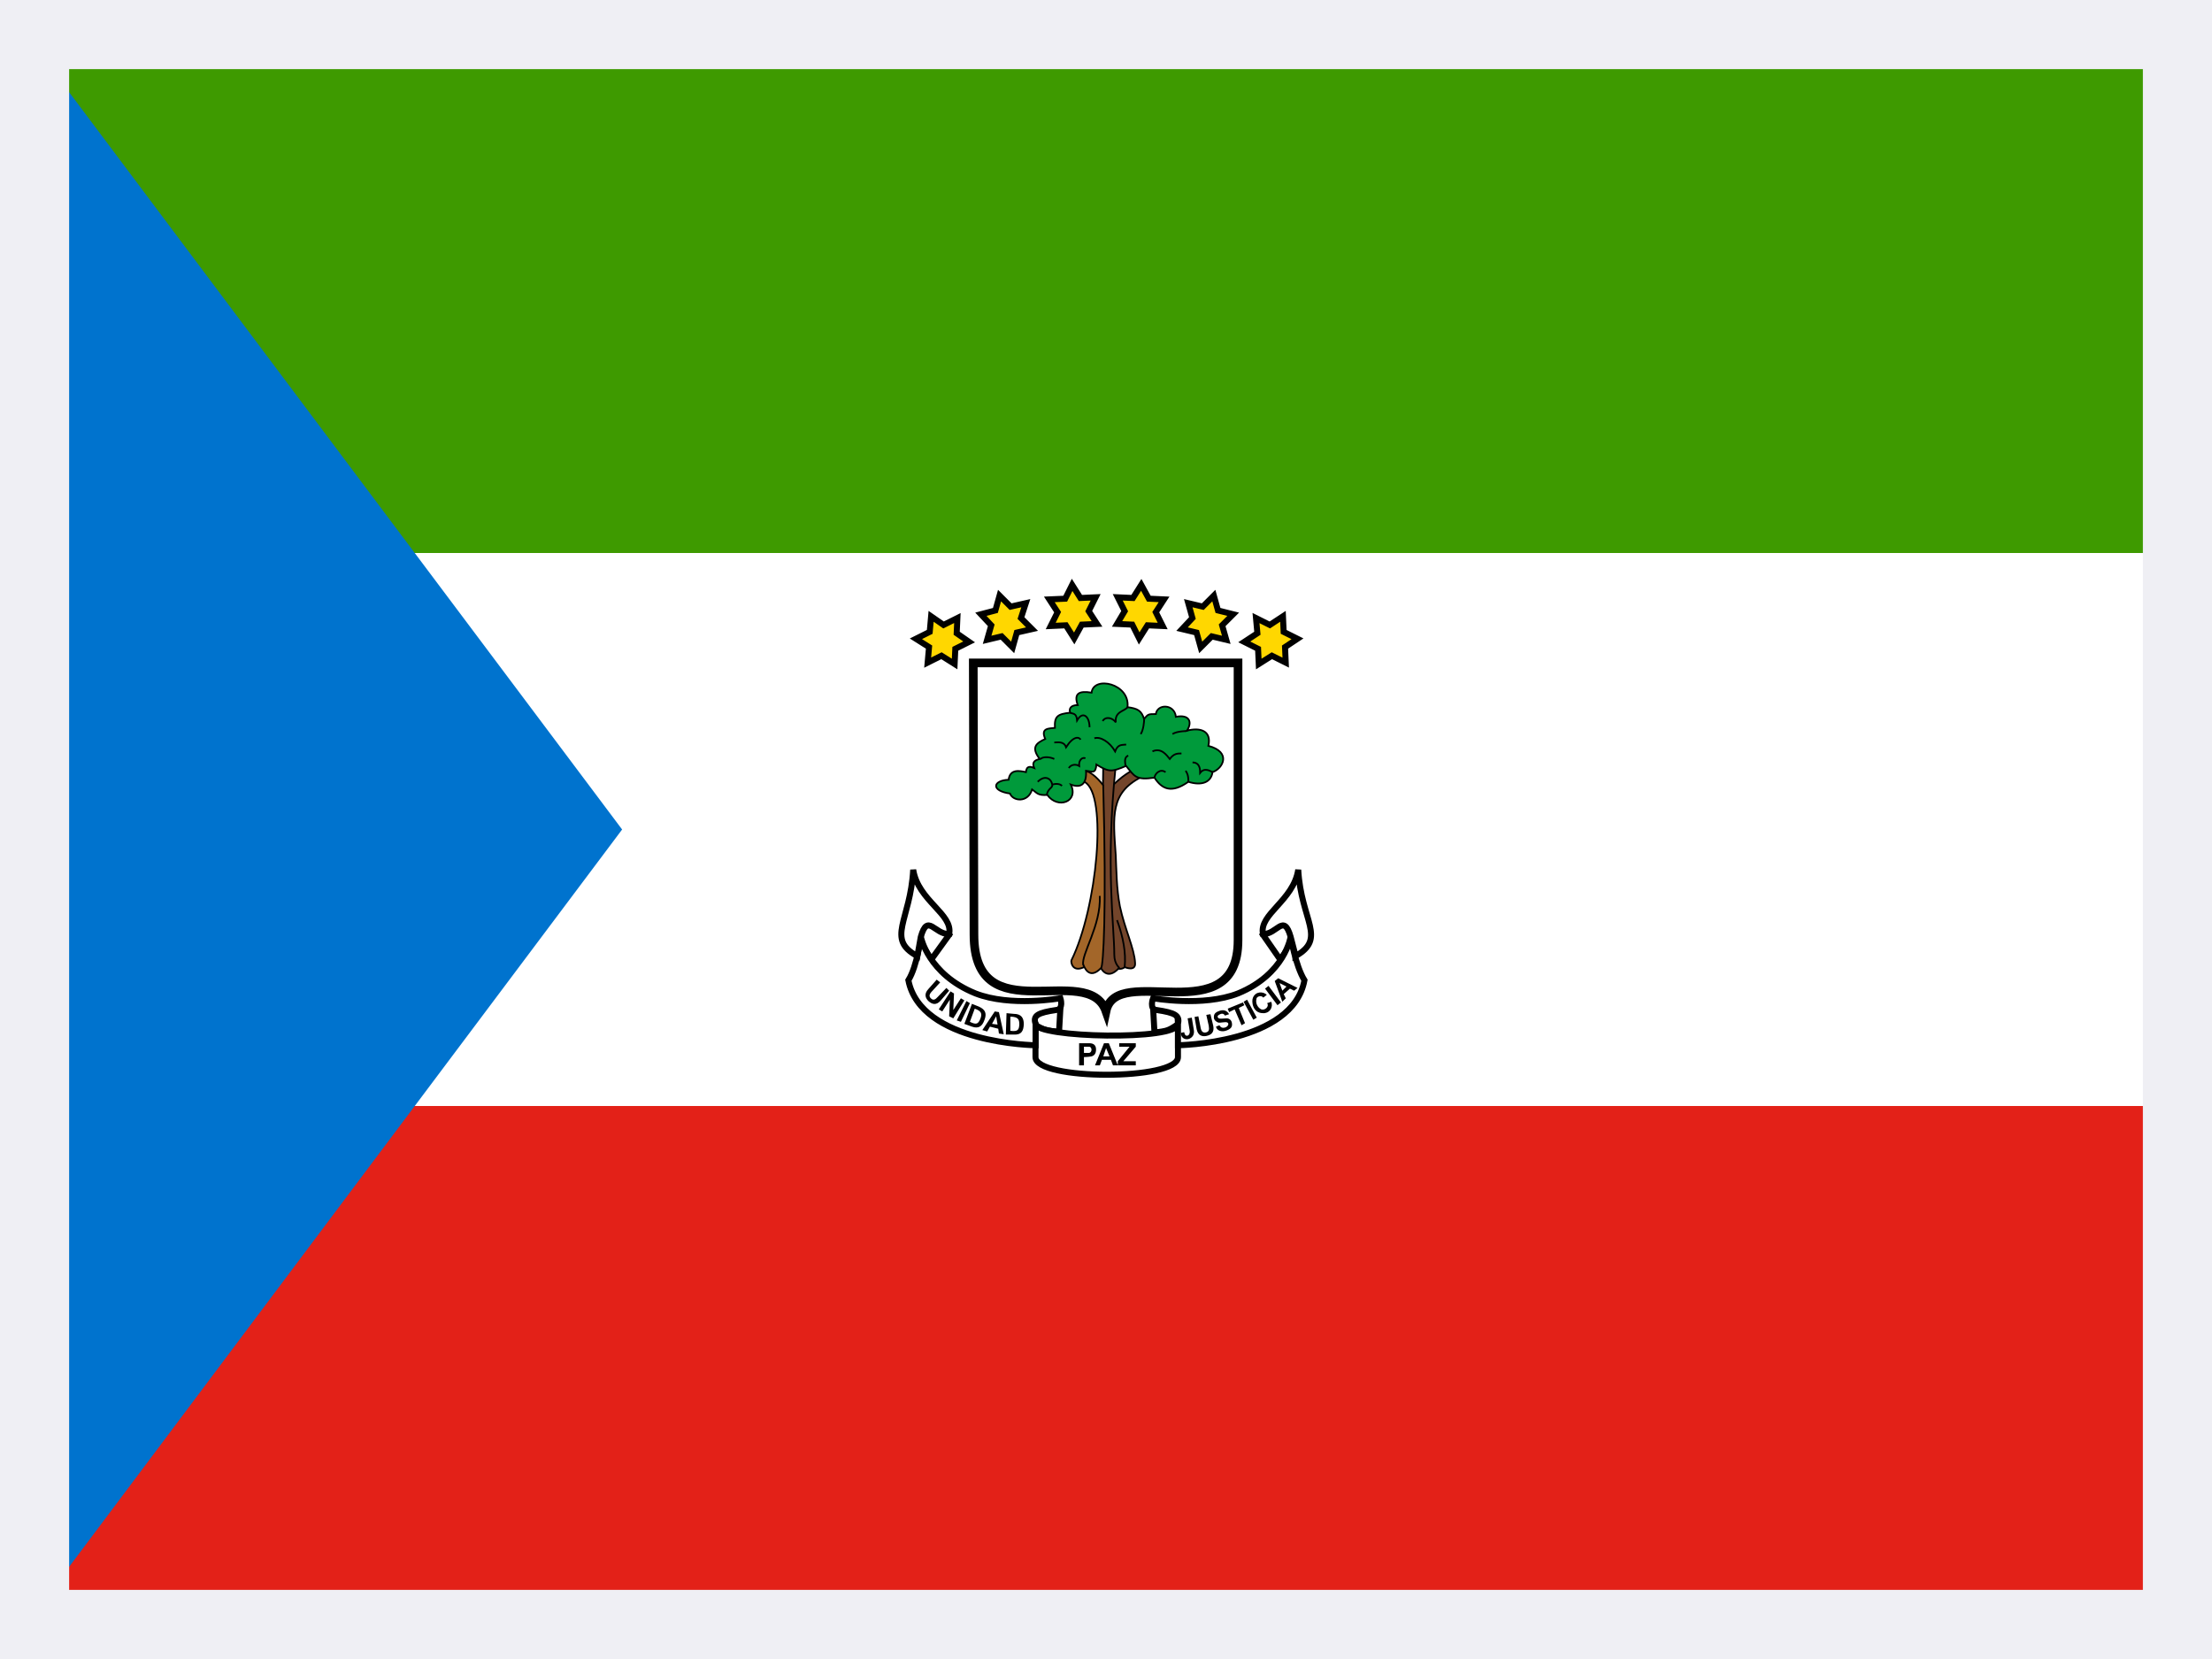 <svg width="32" height="24" viewBox="0 0 32 24" fill="none" xmlns="http://www.w3.org/2000/svg">
<rect x="0" y="0" width="32" height="24" fill="#333333" stroke="none"/>
<g clip-path="url(#clip0_10228_77346)">
<path d="M0 0H32V24H0V0Z" fill="#E32118"/>
<path d="M0 0H32V16H0V0Z" fill="white"/>
<path d="M0 0H32V8H0V0Z" fill="#3E9A00"/>
<path d="M0 0V24L9 12L0 0Z" fill="#0073CE"/>
<path d="M14.08 9.59H17.91V13.6C17.91 14.95 16.15 13.91 16 14.63C15.74 13.89 14.09 14.96 14.09 13.52L14.08 9.59Z" fill="white" stroke="black" stroke-width="0.125"/>
<path d="M16.271 13.991C16.271 13.991 16.221 14.041 16.131 14.001C16.041 13.961 16.031 11.431 16.031 11.431C16.231 11.211 16.391 11.141 16.391 11.141L16.511 11.241C16.061 11.471 16.101 11.801 16.141 12.371C16.151 12.581 16.151 12.851 16.201 13.111C16.271 13.441 16.411 13.721 16.421 13.931C16.431 14.061 16.271 13.991 16.271 13.991Z" fill="#73452B" stroke="black" stroke-width="0.025"/>
<path d="M15.96 11.082H16.14C15.99 12.532 16.12 13.392 16.12 13.812C16.12 13.952 16.2 14.002 16.19 14.002C16.01 14.202 15.92 13.992 15.92 13.992L15.96 11.082Z" fill="#73452B" stroke="black" stroke-width="0.025"/>
<path d="M15.68 13.992C15.51 14.072 15.49 13.912 15.5 13.892C15.87 13.142 16.03 11.492 15.69 11.312L15.71 11.152C15.84 11.192 15.96 11.362 15.96 11.362C16.01 13.212 15.96 13.972 15.93 14.002C15.75 14.192 15.68 13.972 15.67 13.952" fill="#A36629"/>
<path d="M15.68 13.992C15.51 14.072 15.49 13.912 15.5 13.892C15.87 13.142 16.03 11.492 15.69 11.312L15.71 11.152C15.84 11.192 15.96 11.362 15.96 11.362C16.01 13.212 15.96 13.972 15.93 14.002C15.75 14.192 15.68 13.972 15.67 13.952" stroke="black" stroke-width="0.025"/>
<path d="M15.67 13.961C15.64 13.801 15.93 13.391 15.91 12.961M16.16 13.311C16.25 13.561 16.29 13.781 16.27 13.991" stroke="black" stroke-width="0.025"/>
<path d="M16.551 10.4C16.611 10.33 16.611 10.33 16.721 10.33C16.741 10.18 16.991 10.18 17.011 10.37C17.211 10.33 17.251 10.45 17.171 10.57C17.361 10.52 17.531 10.57 17.481 10.79C17.821 10.88 17.691 11.12 17.541 11.17C17.521 11.32 17.381 11.37 17.191 11.31C16.951 11.48 16.811 11.42 16.701 11.25C16.431 11.29 16.411 11.23 16.291 11.08C16.081 11.17 16.041 11.17 15.861 11.06C15.851 11.2 15.801 11.16 15.711 11.15C15.721 11.33 15.651 11.41 15.491 11.35C15.611 11.6 15.301 11.71 15.151 11.5C15.011 11.51 15.001 11.47 14.931 11.42C14.871 11.62 14.651 11.59 14.611 11.48C14.331 11.44 14.361 11.29 14.591 11.28C14.611 11.12 14.751 11.15 14.841 11.17C14.851 11.07 14.911 11.09 14.961 11.11C14.931 11.04 14.951 11 15.041 10.98C14.911 10.81 14.991 10.75 15.121 10.69C15.051 10.53 15.171 10.54 15.261 10.53C15.251 10.36 15.301 10.33 15.481 10.31C15.461 10.25 15.491 10.2 15.591 10.2C15.531 10.03 15.611 9.99 15.791 10.02C15.821 9.77 16.351 9.89 16.311 10.23C16.461 10.25 16.511 10.28 16.551 10.4Z" fill="#009A3B" stroke="black" stroke-width="0.025"/>
<path d="M15.482 10.31C15.522 10.331 15.572 10.31 15.582 10.421C15.662 10.28 15.762 10.361 15.762 10.521M16.312 10.23C16.272 10.29 16.122 10.29 16.142 10.45C16.092 10.38 15.992 10.361 15.952 10.431M16.552 10.4C16.552 10.441 16.542 10.56 16.502 10.62M17.172 10.57C17.182 10.581 17.032 10.57 16.962 10.62M17.542 11.171C17.502 11.15 17.422 11.101 17.362 11.181C17.362 11.14 17.362 11.03 17.252 11.03M17.192 11.31C17.192 11.21 17.172 11.181 17.152 11.15M16.862 11.171C16.782 11.111 16.702 11.2 16.702 11.251M16.282 11.081C16.282 11.04 16.252 10.96 16.322 10.931M15.142 11.501C15.162 11.4 15.232 11.4 15.222 11.351M15.222 11.351C15.212 11.271 15.122 11.2 15.012 11.31M15.222 11.351C15.282 11.331 15.342 11.341 15.362 11.37M15.052 10.98C15.092 10.941 15.192 10.95 15.252 10.98M15.252 10.741C15.302 10.741 15.392 10.72 15.422 10.81C15.532 10.64 15.612 10.661 15.632 10.7M15.832 10.681C15.912 10.65 16.052 10.73 16.132 10.87C16.172 10.761 16.232 10.78 16.292 10.771M16.672 10.87C16.802 10.81 16.882 10.931 16.922 10.98C16.982 10.9 17.032 10.9 17.092 10.9M15.462 11.111C15.492 11.06 15.562 11.05 15.612 11.081C15.602 10.991 15.662 10.95 15.702 10.97" stroke="black" stroke-width="0.025"/>
<path d="M15.87 9.026L15.65 9.036L15.54 9.236L15.42 9.046L15.2 9.056L15.3 8.856L15.18 8.671L15.41 8.661L15.51 8.461L15.63 8.651L15.85 8.641L15.75 8.841L15.87 9.026ZM14.93 9.101L14.71 9.151L14.65 9.366L14.49 9.206L14.28 9.256L14.34 9.046L14.19 8.886L14.4 8.831L14.46 8.616L14.62 8.776L14.84 8.726L14.77 8.941L14.93 9.101ZM14.02 9.286L13.82 9.386L13.81 9.606L13.62 9.486L13.42 9.586L13.44 9.361L13.25 9.241L13.45 9.141L13.47 8.916L13.65 9.041L13.85 8.941L13.84 9.161L14.02 9.286ZM16.16 9.026L16.38 9.036L16.48 9.236L16.6 9.046L16.82 9.056L16.72 8.856L16.84 8.671L16.62 8.661L16.51 8.461L16.39 8.651L16.17 8.641L16.27 8.841L16.16 9.026ZM17.1 9.101L17.31 9.151L17.37 9.366L17.53 9.206L17.74 9.256L17.68 9.046L17.84 8.886L17.62 8.831L17.56 8.616L17.4 8.776L17.19 8.726L17.25 8.941L17.1 9.101ZM18 9.286L18.2 9.386L18.21 9.606L18.4 9.486L18.6 9.586L18.59 9.361L18.77 9.241L18.57 9.141L18.56 8.916L18.37 9.041L18.17 8.941L18.19 9.161L18 9.286Z" fill="#FFD700" stroke="black" stroke-width="0.087"/>
<path d="M18.271 13.523L18.521 13.883L18.751 13.543L18.591 13.253L18.271 13.523ZM16.681 14.573L16.701 14.933C16.701 14.933 16.801 14.933 16.891 14.903C16.971 14.873 17.041 14.813 17.041 14.813L17.031 14.623L16.681 14.573ZM15.341 14.573L15.321 14.923C15.321 14.923 15.231 14.923 15.141 14.903C15.061 14.883 14.991 14.833 14.991 14.833L14.891 14.593L15.341 14.573ZM13.731 13.523L13.471 13.883L13.191 13.423L13.401 13.203L13.731 13.523Z" fill="white" stroke="black" stroke-width="0.087"/>
<path d="M14.98 15.293C14.98 15.633 17.041 15.633 17.041 15.293V14.812C17.041 15.062 14.98 15.012 14.98 14.812V15.293Z" fill="white" stroke="black" stroke-width="0.087"/>
<path d="M13.141 14.181C13.321 15.101 14.981 15.121 14.981 15.121V14.811C14.941 14.691 15.011 14.651 15.281 14.611C15.391 14.601 15.341 14.441 15.341 14.441C15.341 14.441 14.621 14.571 14.111 14.371C13.421 14.091 13.321 13.551 13.321 13.551C13.321 13.551 13.271 13.971 13.141 14.181ZM18.871 14.181C18.701 15.101 17.041 15.121 17.041 15.121V14.811C17.071 14.691 17.001 14.651 16.731 14.611C16.621 14.601 16.681 14.441 16.681 14.441C16.681 14.441 17.401 14.571 17.911 14.371C18.591 14.091 18.671 13.551 18.671 13.551C18.671 13.551 18.741 13.971 18.871 14.181Z" fill="white" stroke="black" stroke-width="0.087"/>
<path d="M13.271 13.832C12.811 13.582 13.171 13.322 13.211 12.582C13.281 13.032 13.791 13.222 13.731 13.512C13.521 13.522 13.421 13.202 13.321 13.552L13.271 13.832ZM18.741 13.832C19.201 13.572 18.821 13.322 18.781 12.582C18.711 13.032 18.211 13.222 18.271 13.512C18.471 13.522 18.571 13.202 18.671 13.552L18.741 13.822V13.832Z" fill="white" stroke="black" stroke-width="0.087"/>
<path d="M13.551 14.172L13.601 14.212L13.491 14.332C13.441 14.382 13.436 14.412 13.466 14.442C13.501 14.477 13.531 14.462 13.566 14.422L13.691 14.292L13.731 14.332L13.611 14.472C13.546 14.547 13.486 14.532 13.431 14.482C13.391 14.442 13.361 14.382 13.431 14.307L13.551 14.172ZM13.751 14.342L13.801 14.372L13.791 14.612L13.901 14.442L13.951 14.472L13.791 14.732L13.731 14.702L13.741 14.462L13.631 14.632L13.581 14.602L13.751 14.342ZM13.841 14.762L13.981 14.482L14.031 14.512L13.901 14.782L13.841 14.762ZM14.061 14.522L13.951 14.812L14.061 14.852C14.161 14.887 14.211 14.842 14.241 14.757C14.276 14.667 14.261 14.607 14.161 14.562L14.061 14.522ZM14.101 14.592C14.201 14.627 14.211 14.667 14.181 14.742C14.151 14.807 14.131 14.832 14.031 14.782L14.101 14.592ZM14.391 14.632L14.211 14.902L14.281 14.922L14.321 14.852L14.441 14.882L14.451 14.952L14.521 14.962L14.451 14.642L14.391 14.632ZM14.411 14.702L14.431 14.822L14.351 14.812L14.411 14.702ZM14.561 14.657L14.551 14.967H14.666C14.776 14.972 14.806 14.917 14.811 14.817C14.811 14.727 14.776 14.667 14.666 14.667L14.561 14.657ZM14.621 14.707C14.731 14.712 14.746 14.747 14.746 14.822C14.741 14.897 14.726 14.927 14.616 14.912V14.712L14.621 14.707ZM15.611 15.092V15.412H15.681V15.292C15.681 15.292 15.741 15.292 15.791 15.282C15.826 15.272 15.856 15.247 15.856 15.182C15.856 15.122 15.821 15.092 15.761 15.092H15.611ZM15.681 15.142H15.751C15.806 15.142 15.801 15.232 15.751 15.232H15.681V15.142ZM15.971 15.092L15.841 15.412H15.911L15.941 15.332H16.071L16.101 15.412H16.171L16.041 15.092H15.971ZM16.001 15.162L16.051 15.282H15.961L16.001 15.162ZM16.171 15.352L16.341 15.142H16.191V15.092H16.431V15.142L16.251 15.352H16.431V15.412H16.171V15.352ZM17.181 14.732L17.241 14.722L17.271 14.902C17.281 14.967 17.251 15.007 17.206 15.027C17.156 15.047 17.086 15.027 17.081 14.942L17.131 14.932C17.141 14.982 17.161 14.987 17.181 14.982C17.206 14.972 17.216 14.942 17.211 14.912L17.181 14.732ZM17.281 14.712L17.336 14.702L17.366 14.852C17.376 14.917 17.396 14.942 17.441 14.937C17.491 14.927 17.496 14.897 17.486 14.837L17.451 14.682L17.511 14.672L17.551 14.837C17.571 14.937 17.521 14.972 17.451 14.987C17.396 14.997 17.331 14.987 17.311 14.887L17.281 14.712ZM17.591 14.852L17.641 14.832C17.666 14.877 17.701 14.872 17.731 14.862C17.771 14.842 17.781 14.807 17.756 14.792C17.726 14.777 17.656 14.802 17.621 14.792C17.576 14.772 17.556 14.742 17.561 14.707C17.561 14.657 17.601 14.637 17.646 14.622C17.696 14.607 17.746 14.612 17.781 14.672L17.721 14.692C17.701 14.657 17.671 14.662 17.651 14.672C17.631 14.682 17.601 14.697 17.621 14.722C17.631 14.747 17.706 14.732 17.746 14.732C17.786 14.732 17.816 14.762 17.821 14.797C17.831 14.852 17.811 14.882 17.746 14.907C17.671 14.937 17.601 14.907 17.591 14.852ZM17.861 14.602L17.781 14.642L17.761 14.592L17.981 14.502L18.001 14.542L17.921 14.582L18.011 14.802L17.961 14.832L17.861 14.602ZM17.991 14.492L18.041 14.462L18.181 14.722L18.131 14.752L17.991 14.492ZM18.331 14.512L18.391 14.492C18.398 14.511 18.401 14.532 18.399 14.552C18.396 14.572 18.389 14.592 18.377 14.608C18.365 14.625 18.349 14.638 18.33 14.647C18.311 14.655 18.291 14.659 18.271 14.657C18.121 14.657 18.101 14.487 18.126 14.432C18.166 14.337 18.276 14.342 18.326 14.392L18.276 14.432C18.246 14.392 18.176 14.417 18.176 14.452C18.169 14.482 18.172 14.512 18.185 14.539C18.198 14.566 18.219 14.589 18.246 14.602C18.296 14.622 18.366 14.562 18.331 14.512ZM18.301 14.302L18.351 14.262L18.531 14.502L18.481 14.542L18.301 14.302ZM18.491 14.152L18.441 14.192L18.551 14.492L18.601 14.442L18.571 14.382L18.661 14.302L18.721 14.332L18.771 14.292L18.491 14.152ZM18.511 14.222L18.611 14.272L18.551 14.332L18.511 14.222Z" fill="black"/>
</g>
<rect x="0.5" y="0.5" width="31" height="23" stroke="#EFEFF4"/>
<defs>
<clipPath id="clip0_10228_77346">
<rect width="32" height="24" fill="white"/>
</clipPath>
</defs>
</svg>
